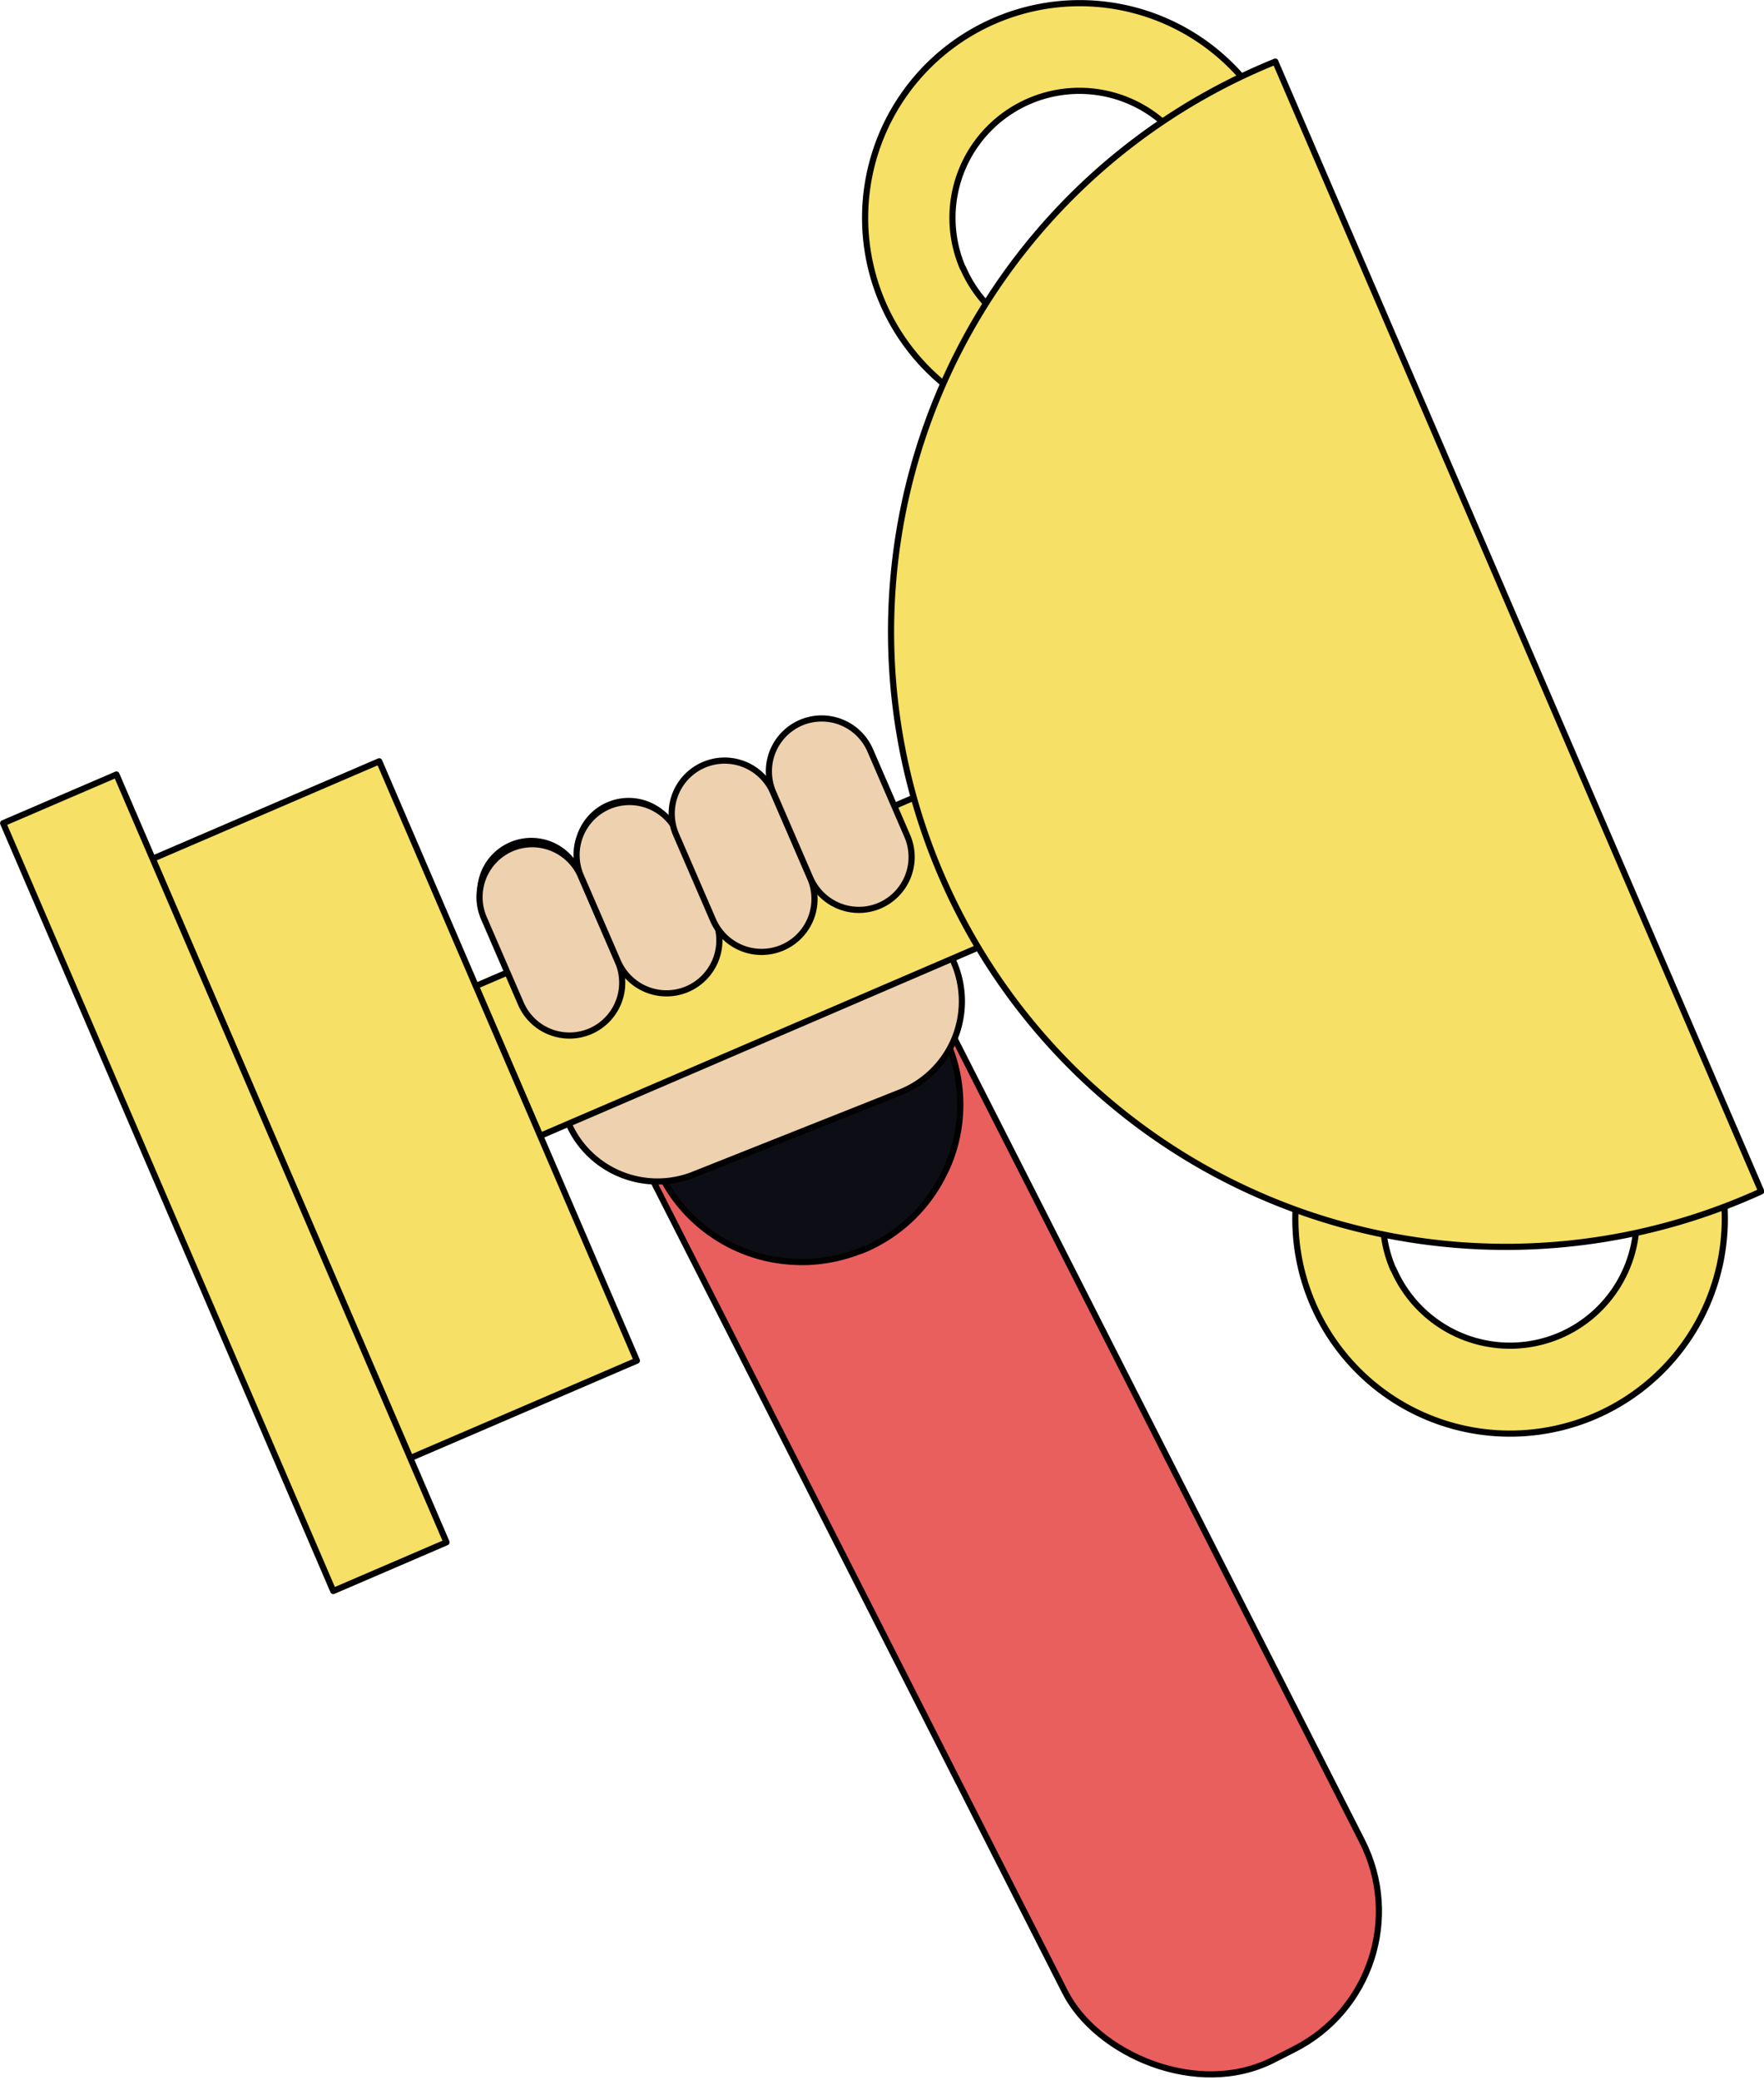 <?xml version="1.0" encoding="UTF-8"?> <svg xmlns="http://www.w3.org/2000/svg" xmlns:xlink="http://www.w3.org/1999/xlink" viewBox="0 0 286.45 337.64"><defs><style>.cls-1{fill:#e95f5e;}.cls-1,.cls-2,.cls-3,.cls-4,.cls-5{stroke:#000;}.cls-1,.cls-2,.cls-4{stroke-linecap:round;stroke-linejoin:round;}.cls-2{fill:url(#radial-gradient);}.cls-3,.cls-5{fill:#eed1ae;}.cls-3{stroke-miterlimit:10;}.cls-4{fill:#f6e065;}.cls-5{stroke-miterlimit:10;}</style><radialGradient id="radial-gradient" cx="-295.3" cy="8170.26" r="25.62" gradientTransform="translate(-7346.75 -3146.07) rotate(-68.3)" gradientUnits="userSpaceOnUse"><stop offset="0" stop-color="#444453"></stop><stop offset="1" stop-color="#0d0d15"></stop></radialGradient></defs><g id="Layer_2" data-name="Layer 2"><g id="Layer_1-2" data-name="Layer 1"><rect class="cls-1" x="132.83" y="130.69" width="54.1" height="214.48" rx="25.12" transform="translate(-90.42 98.21) rotate(-26.93)"></rect><path class="cls-2" d="M137.4,154.7a24.61,24.61,0,0,0-3.61-.75,18.7,18.7,0,0,0-3.08-.22,24.42,24.42,0,0,0-8,1.16.42.42,0,0,0-.24.07,7.11,7.11,0,0,0-.89.29c-.43.16-.88.33-1.29.5a25,25,0,0,0-4.64,2.57l-.2.16a24.8,24.8,0,0,0-5.56,5.36l-.14.2a24.84,24.84,0,0,0-3.07,5.28,21.21,21.21,0,0,0-.89,2.46,25.46,25.46,0,0,0,.88,17.56,26.3,26.3,0,0,0,2.63,4.76,25.56,25.56,0,0,0,16,10.32,27.05,27.05,0,0,0,5.82.45h.06a26,26,0,0,0,8.13-1.65c.34-.11.68-.23,1-.36a25.55,25.55,0,0,0,12.49-11.35c.35-.65.68-1.33,1-2a25.4,25.4,0,0,0,.09-20.19,24.26,24.26,0,0,0-3.56-6,24.92,24.92,0,0,0-8.24-6.75A23.78,23.78,0,0,0,137.4,154.7Z"></path><path class="cls-3" d="M130.76,118.14a8.3,8.3,0,0,0-5.24,7.6,8.14,8.14,0,0,0,.59,3.19L133,146.16l-.41.18-6.86-17.22a8.09,8.09,0,0,0-1.75-2.78,8.28,8.28,0,0,0-9.09-2,8.45,8.45,0,0,0-2.75,1.78,8.31,8.31,0,0,0-1.84,9.13l6.85,17.24-.42.18-6.86-17.24a8.31,8.31,0,1,0-15.57,5.82l.14.33,6.86,17.23-.42.18L94,141.75a8.3,8.3,0,0,0-15.43,6.14h0l7.89,19.8.1.24,5.53,13.88a15.63,15.63,0,0,0,3.33,5.2,15.82,15.82,0,0,0,17.2,3.67l33.58-13.35a15.92,15.92,0,0,0,8.88-20.64L148.39,140h0l-6.84-17.2a8.31,8.31,0,0,0-10.78-4.64Z"></path><g id="Layer_2-2" data-name="Layer 2"><g id="Layer_1-2-2" data-name="Layer 1-2"><path class="cls-4" d="M277.23,184.1A34.86,34.86,0,1,0,259,229.89a34.87,34.87,0,0,0,18.25-45.79Zm-51,21.91a20.61,20.61,0,1,1,27.07,10.79h0A20.61,20.61,0,0,1,226.27,206Z"></path><path class="cls-4" d="M207.35,21.6A34.85,34.85,0,1,0,189.1,67.38h0A34.84,34.84,0,0,0,207.35,21.6Zm-51,21.91a20.61,20.61,0,1,1,27.07,10.78h0A20.6,20.6,0,0,1,156.39,43.51Z"></path><rect class="cls-4" x="79.12" y="142.67" width="82.71" height="26.48" transform="translate(-51.79 60.27) rotate(-23.27)"></rect><path class="cls-4" d="M207.09,10c-.67.29-1.35.55-2,.84A99.84,99.84,0,0,0,284,194.29c.67-.29,1.34-.58,2-.89Z"></path><rect class="cls-4" x="44.07" y="127.2" width="40.05" height="105.91" transform="translate(-65.95 39.97) rotate(-23.27)"></rect><rect class="cls-4" x="26.49" y="124.18" width="20.02" height="135.68" transform="translate(-72.88 30.03) rotate(-23.27)"></rect></g></g><path class="cls-5" d="M83,137.76h0a8.61,8.61,0,0,1,11.32,4.47l6,13.85A8.6,8.6,0,0,1,95.9,167.4h0a8.6,8.6,0,0,1-11.31-4.46l-6-13.86A8.61,8.61,0,0,1,83,137.76Z"></path><path class="cls-5" d="M98.79,130.91h0a8.6,8.6,0,0,1,11.31,4.47l6,13.85a8.6,8.6,0,0,1-4.45,11.32h0a8.6,8.6,0,0,1-11.31-4.47l-6-13.85A8.61,8.61,0,0,1,98.79,130.91Z"></path><path class="cls-5" d="M114.24,124.19h0a8.59,8.59,0,0,1,11.31,4.46l6,13.86a8.59,8.59,0,0,1-4.45,11.31h0a8.59,8.59,0,0,1-11.31-4.46l-6-13.86A8.6,8.6,0,0,1,114.24,124.19Z"></path><path class="cls-5" d="M130,117.35h0a8.59,8.59,0,0,1,11.31,4.46l6,13.86A8.6,8.6,0,0,1,142.89,147h0a8.6,8.6,0,0,1-11.31-4.46l-6-13.86A8.6,8.6,0,0,1,130,117.35Z"></path></g></g></svg> 